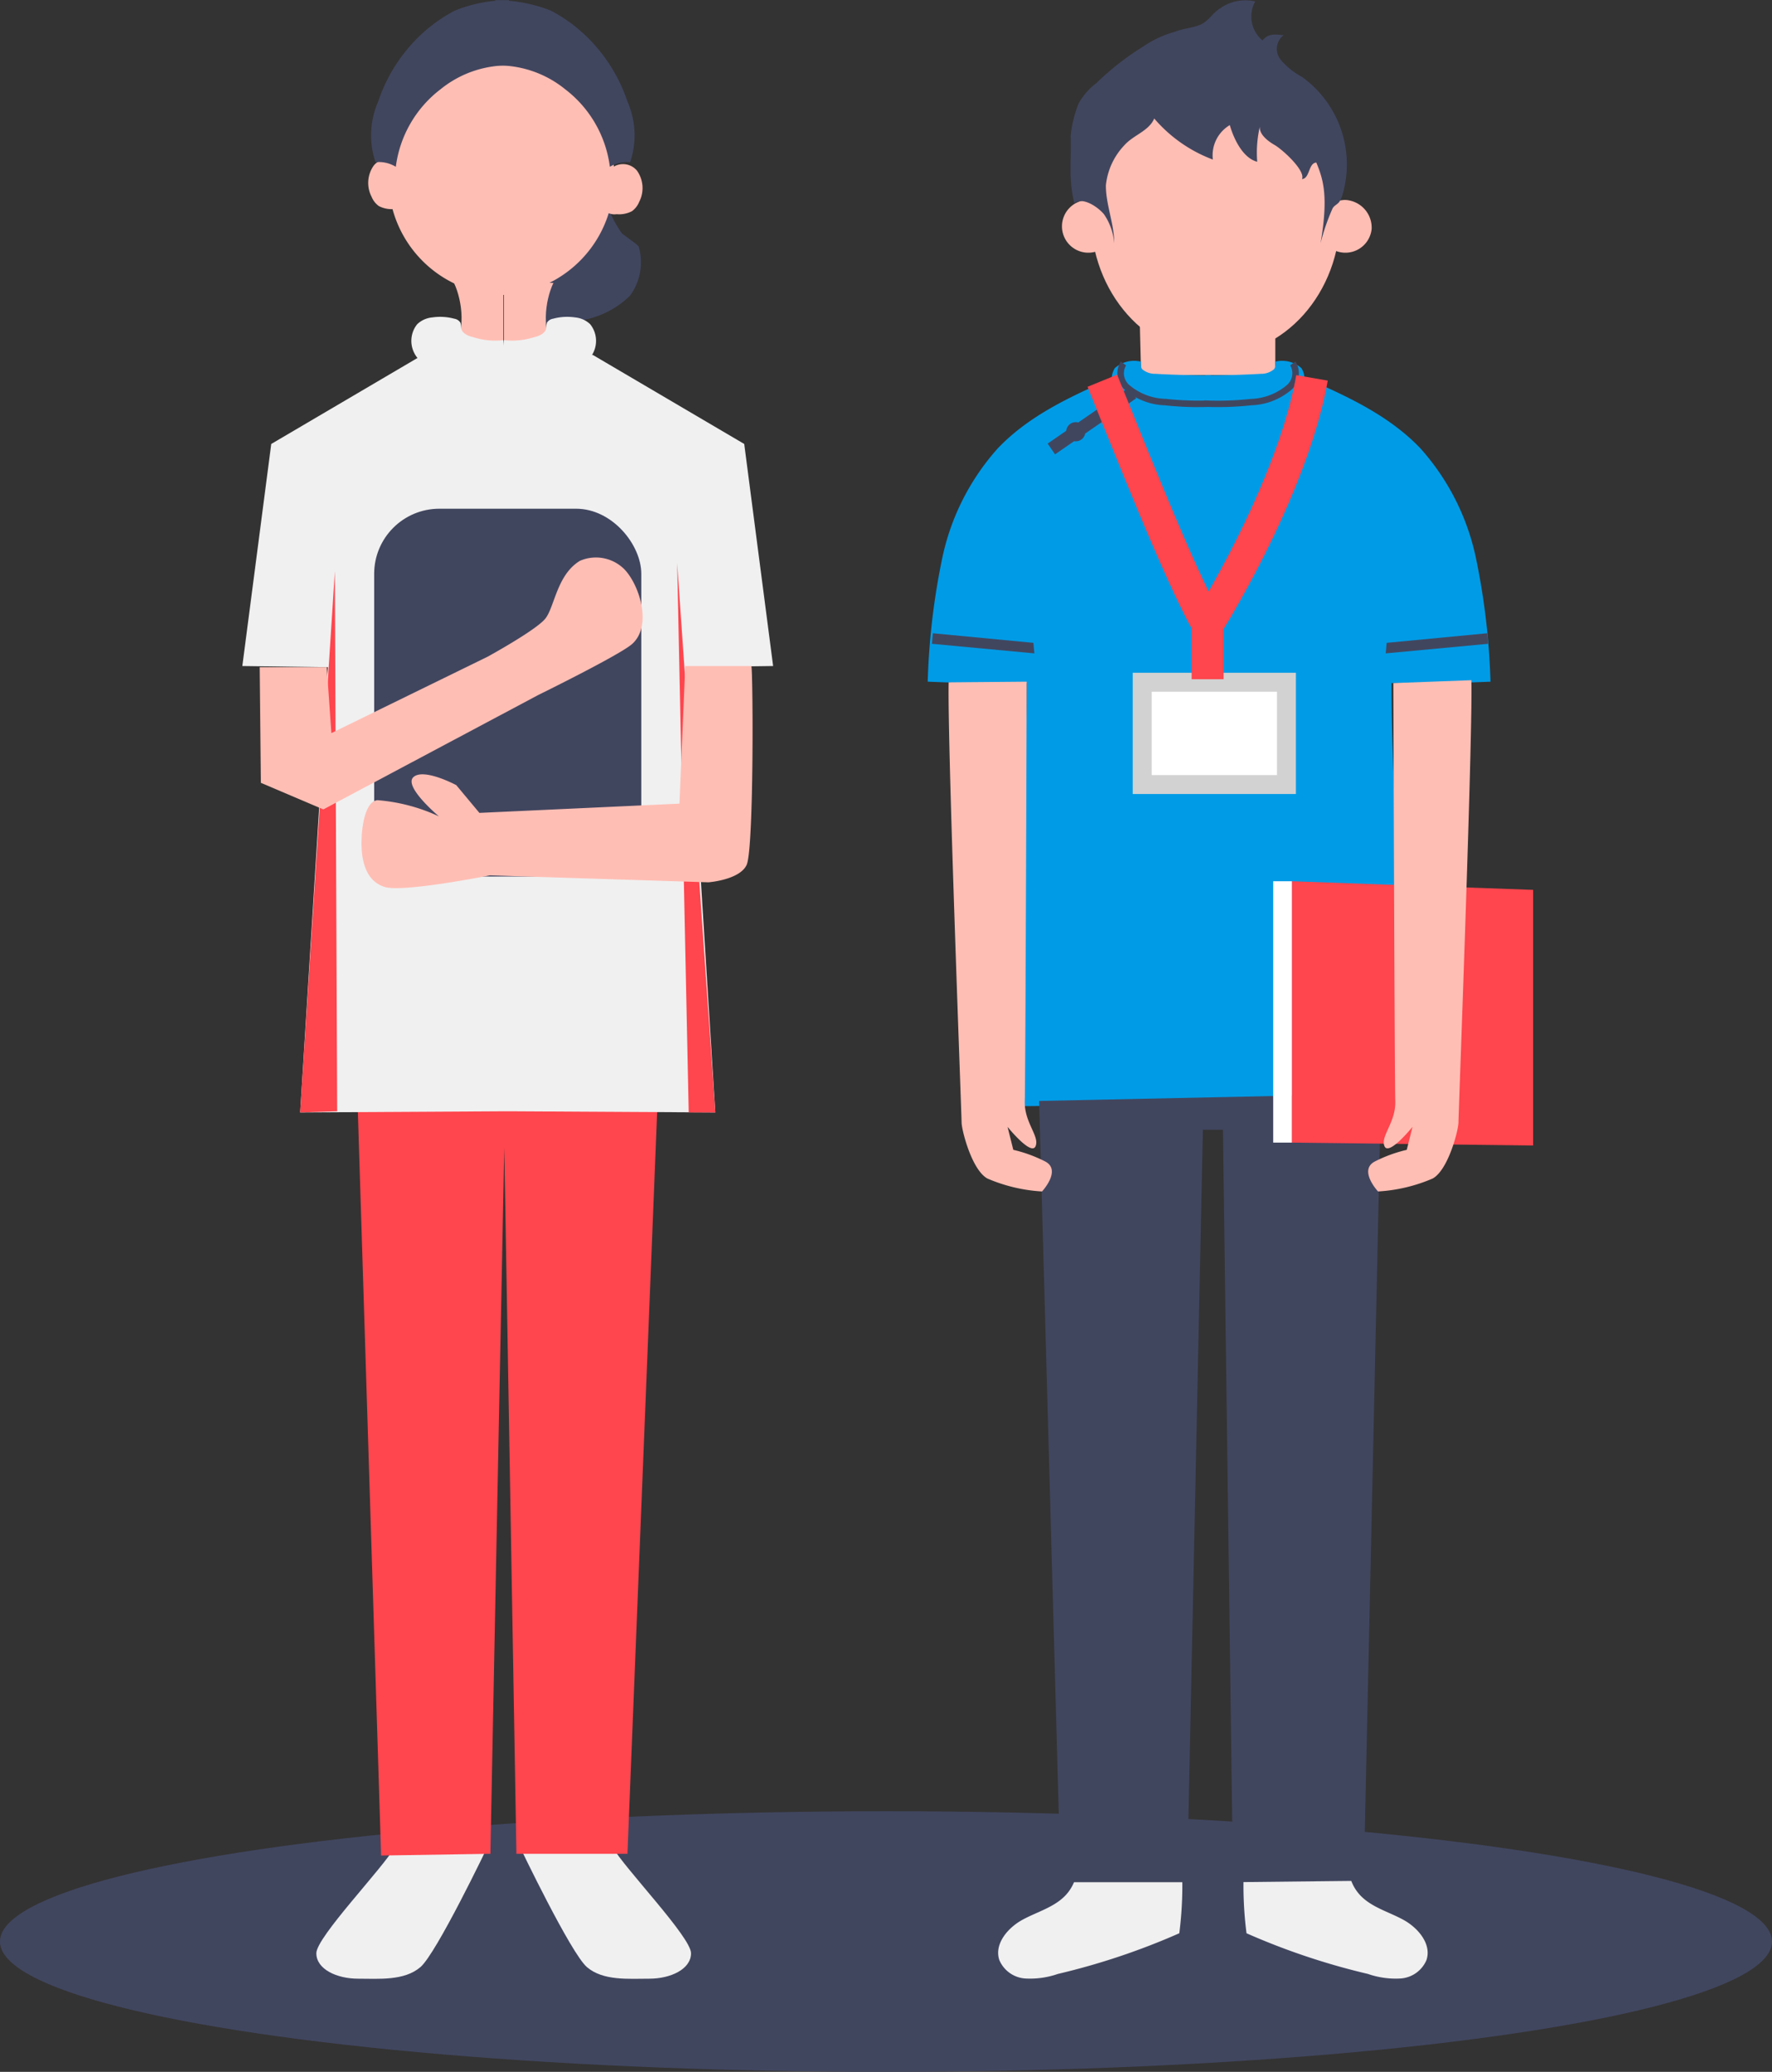 <svg xmlns="http://www.w3.org/2000/svg" xmlns:xlink="http://www.w3.org/1999/xlink" width="136" height="159" viewBox="0 0 136 159">
  <rect x="0" y="0" width="136" height="159" fill="#333333" stroke="none"/>
  <defs>
    <clipPath id="clip-path">
      <rect id="長方形_352" data-name="長方形 352" width="46.471" height="151.861" fill="none"/>
    </clipPath>
    <clipPath id="clip-path-2">
      <rect id="長方形_354" data-name="長方形 354" width="40.739" height="151.861" fill="none"/>
    </clipPath>
  </defs>
  <g id="グループ_1763" data-name="グループ 1763" transform="translate(-572 -4136)">
    <ellipse id="楕円形_192" data-name="楕円形 192" cx="68" cy="10" rx="68" ry="10" transform="translate(572 4275)" fill="#41465f"/>
    <g id="グループ_1739" data-name="グループ 1739" transform="translate(254.808 -90.349)">
      <g id="グループ_512" data-name="グループ 512" transform="translate(388.387 4226.349)">
        <g id="グループ_511" data-name="グループ 511" transform="translate(0 0)" clip-path="url(#clip-path)">
          <path id="パス_1673" data-name="パス 1673" d="M21.564,58.148l6.966-.393c3.342,1.448,6.78,2.961,9.292,5.6a18.254,18.254,0,0,1,4.263,8.429A54.274,54.274,0,0,1,43.2,81.261c-2.607.105-5.106.179-7.6.105.022,10.66,1.268,21.522,1.175,32.181-4.312.19-11.347.09-15.576.074-4.23.016-10.318.2-14.547.22-.094-10.659.932-21.816.954-32.476-2.5.073-5,0-7.6-.105a54.226,54.226,0,0,1,1.115-9.478,18.246,18.246,0,0,1,4.264-8.429c2.511-2.638,5.95-4.151,9.291-5.6l6.966.393" transform="translate(0 -28.946)" fill="#009be6"/>
          <path id="パス_1674" data-name="パス 1674" d="M28.17,62.189a.735.735,0,1,1-.735-.735.735.735,0,0,1,.735.735" transform="translate(-13.382 -30.8)" fill="#41465f"/>
          <path id="パス_1675" data-name="パス 1675" d="M16.925,286.761a3.343,3.343,0,0,1-.888,2.394c-.88.94-2.207,1.28-3.335,1.9s-2.171,1.864-1.76,3.084a2.329,2.329,0,0,0,1.973,1.412,6.5,6.5,0,0,0,2.518-.348,53.34,53.34,0,0,0,9.32-3.122,28.753,28.753,0,0,0,.2-5.049c-2.185-.066-4.372-.119-6.552-.279Z" transform="translate(-5.438 -143.717)" fill="#f0f0f0"/>
          <path id="パス_1676" data-name="パス 1676" d="M56.622,286.761a3.343,3.343,0,0,0,.888,2.394c.88.94,2.207,1.28,3.335,1.9s2.171,1.864,1.76,3.084a2.329,2.329,0,0,1-1.973,1.412,6.5,6.5,0,0,1-2.518-.348,53.34,53.34,0,0,1-9.32-3.122,28.754,28.754,0,0,1-.2-5.049c2.185-.066,4.372-.119,6.552-.279Z" transform="translate(-24.32 -143.717)" fill="#f0f0f0"/>
          <path id="パス_1677" data-name="パス 1677" d="M17.159,168.831l1.653,59.955h9.7l1.213-57.751h1.543l.772,57.751,10.029-.11,1.322-60.4Z" transform="translate(-8.6 -84.34)" fill="#41465f"/>
          <path id="パス_1678" data-name="パス 1678" d="M3.231,104.924c-.11,4.409.992,33.229.992,33.78s.771,3.637,1.984,4.3a12.423,12.423,0,0,0,4.188.992s1.543-1.654.22-2.314a10.747,10.747,0,0,0-2.424-.882l-.441-1.763s1.818,2.259,2.149,1.488-.881-1.819-.827-3.472.147-32.181.147-32.181Z" transform="translate(-1.616 -52.559)" fill="#ffbeb4"/>
          <path id="パス_1679" data-name="パス 1679" d="M32.625,48.859l.11,4.409h10.3V49.024Z" transform="translate(-16.351 -24.487)" fill="#ffbeb4"/>
          <path id="パス_1680" data-name="パス 1680" d="M44.257,22.284c0,5.951-4.285,10.776-9.572,10.776s-9.572-4.825-9.572-10.776S29.4,11.508,34.685,11.508s9.572,4.825,9.572,10.776" transform="translate(-12.586 -5.768)" fill="#ffbeb4"/>
          <path id="パス_1681" data-name="パス 1681" d="M24.721,32.991a2.024,2.024,0,1,1-2.014-2.226,2.128,2.128,0,0,1,2.014,2.226" transform="translate(-10.372 -15.419)" fill="#ffbeb4"/>
          <path id="パス_1682" data-name="パス 1682" d="M64.27,32.991a2.024,2.024,0,1,1-2.014-2.226,2.128,2.128,0,0,1,2.014,2.226" transform="translate(-30.193 -15.419)" fill="#ffbeb4"/>
          <path id="パス_1683" data-name="パス 1683" d="M34.219,9.6a2.7,2.7,0,0,0-1.3,2.645,10.987,10.987,0,0,1-4.5-3.151c-.4.961-1.607,1.273-2.292,2.054a5.223,5.223,0,0,0-1.418,3.08c-.006,1.486.647,2.964.64,4.45a4.549,4.549,0,0,0-.781-2.227c-.508-.614-1.68-1.364-2.285-.846-.449-2.009-.214-2.983-.275-5.18a9.286,9.286,0,0,1,.606-2.48,4.979,4.979,0,0,1,1.36-1.561,21.026,21.026,0,0,1,3.654-2.847,7.945,7.945,0,0,1,2.386-1.1c.589-.243,1.246-.277,1.843-.5.753-.278.98-.911,1.667-1.326a3.354,3.354,0,0,1,2.645-.5A2.391,2.391,0,0,0,36.725,3.1c.444-.535.933-.467,1.626-.4a1.326,1.326,0,0,0-.244,1.863,5.6,5.6,0,0,0,1.633,1.326,8.265,8.265,0,0,1,3.129,9.053,1.99,1.99,0,0,1-.24.54c-.142.206-.423.3-.53.53a16.438,16.438,0,0,0-.916,2.663c.613-3.558.227-4.88-.324-6.2-.611.035-.491,1.232-1.1,1.267.286-.65-1.5-2.273-2.114-2.624s-1.339-.964-1.066-1.62a8.834,8.834,0,0,0-.255,2.916c-1.469-.379-2.1-2.8-2.1-2.8" transform="translate(-11.028 0)" fill="#41465f"/>
          <path id="パス_1684" data-name="パス 1684" d="M35.929,56.649c-1.428,0-2.833-.034-4.258-.116a1.508,1.508,0,0,1-1.011-.349c-.146-.137-.11-.588-.11-.588a2.241,2.241,0,0,0-2,.5,1.588,1.588,0,0,0,.276,2,5.178,5.178,0,0,0,3.27,1.267,25.63,25.63,0,0,0,3.933.126" transform="translate(-14.185 -27.845)" fill="#009be6"/>
          <path id="パス_1685" data-name="パス 1685" d="M42.624,56.649c1.428,0,2.833-.034,4.258-.116a1.508,1.508,0,0,0,1.011-.349c.146-.137.11-.588.11-.588a2.241,2.241,0,0,1,2,.5,1.588,1.588,0,0,1-.276,2,5.178,5.178,0,0,1-3.27,1.267,25.63,25.63,0,0,1-3.933.126" transform="translate(-21.314 -27.845)" fill="#009be6"/>
          <path id="パス_1686" data-name="パス 1686" d="M35.406,59.118a23.877,23.877,0,0,1-2.566-.139,4.989,4.989,0,0,1-3.116-1.222,1.689,1.689,0,0,1-.273-2.143l.4.3a1.2,1.2,0,0,0,.227,1.489,4.483,4.483,0,0,0,2.818,1.079,23.269,23.269,0,0,0,2.97.131V58.6l.571.019a23.373,23.373,0,0,0,2.971-.131A4.483,4.483,0,0,0,42.224,57.4a1.2,1.2,0,0,0,.227-1.489l.4-.3a1.688,1.688,0,0,1-.273,2.143,4.992,4.992,0,0,1-3.116,1.222,23.6,23.6,0,0,1-3.311.127c-.246.008-.495.012-.745.012" transform="translate(-14.623 -27.873)" fill="#41465f"/>
          <path id="パス_1687" data-name="パス 1687" d="M74.561,155.859l-18.515-.22V135.58l18.515.661Z" transform="translate(-28.089 -67.951)" fill="#ff454d"/>
          <rect id="長方形_349" data-name="長方形 349" width="1.433" height="20.058" transform="translate(26.523 67.629)" fill="#fff"/>
          <path id="パス_1688" data-name="パス 1688" d="M75.707,104.648c.11,4.3-.992,33.394-.992,33.945s-.771,3.637-1.984,4.3a12.423,12.423,0,0,1-4.188.992s-1.543-1.653-.22-2.314a10.728,10.728,0,0,1,2.424-.881l.441-1.764s-1.818,2.26-2.149,1.488.881-1.818.827-3.472-.147-32.071-.147-32.071Z" transform="translate(-33.974 -52.448)" fill="#ffbeb4"/>
          <path id="パス_1689" data-name="パス 1689" d="M70.554,98.165l7.715-.735.074.808-7.862.735Z" transform="translate(-35.324 -48.831)" fill="#41465f"/>
          <path id="パス_1690" data-name="パス 1690" d="M8.449,98.165.735,97.43l-.074.808,7.862.735Z" transform="translate(-0.331 -48.831)" fill="#41465f"/>
          <path id="パス_1691" data-name="パス 1691" d="M22.79,65.686a.735.735,0,1,1-.735-.735.735.735,0,0,1,.735.735" transform="translate(-10.685 -32.553)" fill="#41465f"/>
          <line id="線_44" data-name="線 44" y1="4.298" x2="6.227" transform="translate(9.496 30.157)" fill="none" stroke="#41465f" stroke-miterlimit="10" stroke-width="1"/>
          <path id="パス_1692" data-name="パス 1692" d="M26.881,58.358c2.131,5.217,5.73,14.456,8.082,18.717,3.748-6.172,7.054-13.428,8.009-18.938" transform="translate(-13.472 -29.138)" fill="none" stroke="#ff454d" stroke-miterlimit="10" stroke-width="2.452"/>
          <rect id="長方形_350" data-name="長方形 350" width="11.069" height="7.85" transform="translate(16.47 52.358)" fill="#fff"/>
          <rect id="長方形_351" data-name="長方形 351" width="11.069" height="7.85" transform="translate(16.47 52.358)" fill="none" stroke="#d2d2d2" stroke-miterlimit="10" stroke-width="1.454"/>
          <line id="線_45" data-name="線 45" y2="4.261" transform="translate(21.49 47.865)" fill="none" stroke="#ff454d" stroke-miterlimit="10" stroke-width="2.452"/>
        </g>
      </g>
      <g id="グループ_514" data-name="グループ 514" transform="translate(335.791 4226.349)">
        <g id="グループ_513" data-name="グループ 513" transform="translate(0 0)" clip-path="url(#clip-path-2)">
          <path id="パス_1693" data-name="パス 1693" d="M42.452,235.216c.888,1.6,6.035,6.923,6.035,8.165s-1.6,1.953-3.195,1.953-3.55.178-4.793-.888-5.148-9.231-5.148-9.231Z" transform="translate(-14.05 -93.484)" fill="#f0f0f0"/>
          <path id="パス_1694" data-name="パス 1694" d="M15.462,235.216c-.888,1.6-6.035,6.923-6.035,8.165s1.6,1.953,3.195,1.953,3.55.178,4.793-.888,5.148-9.231,5.148-9.231Z" transform="translate(-3.747 -93.484)" fill="#f0f0f0"/>
          <path id="パス_1695" data-name="パス 1695" d="M14.582,137.073l1.864,59.644,8.388-.133L25.9,142.4l.932,54.185h8.521l2.4-59.91Z" transform="translate(-5.796 -54.319)" fill="#ff454d"/>
          <path id="パス_1696" data-name="パス 1696" d="M20.5,103.248l15.8.089-2.13-34.171,6.568-.089L38.52,52.036,26.893,45.2H13.846L2.219,52.036,0,69.077l6.568.089-2.13,34.171,15.8-.089Z" transform="translate(0 -17.965)" fill="#f0f0f0"/>
          <path id="パス_1697" data-name="パス 1697" d="M26.867,35.988c.666,1.4.933,3.794-.133,5.259l3.927.067V35.922s-3.727.066-3.794.066" transform="translate(-10.625 -14.277)" fill="#ffbeb4"/>
          <path id="パス_1698" data-name="パス 1698" d="M43.506,28.351c.136.166,1.271.9,1.32,1.062a4.334,4.334,0,0,1-.674,3.757,7,7,0,0,1-4.114,1.94c-1.275.243-2.513.1-3.805.226a14.012,14.012,0,0,0,.332-4.15,7.788,7.788,0,0,0,2.944-1.894c1.185-1.126,1.754-1.814,2.939-2.939a9.6,9.6,0,0,0,1.058,2" transform="translate(-14.4 -10.474)" fill="#41465f"/>
          <path id="パス_1699" data-name="パス 1699" d="M35.918,16.238a8.936,8.936,0,0,1-8.649,9.2,8.936,8.936,0,0,1-8.649-9.2,8.936,8.936,0,0,1,8.649-9.2,8.936,8.936,0,0,1,8.649,9.2" transform="translate(-7.4 -2.798)" fill="#ffbeb4"/>
          <path id="パス_1700" data-name="パス 1700" d="M18.644,20.8a1.394,1.394,0,0,0-2.173-.059,2.3,2.3,0,0,0-.177,2.406,1.629,1.629,0,0,0,.559.718,2.141,2.141,0,0,0,1.174.227,1.12,1.12,0,0,0,1.016-.381l-.117-2.821" transform="translate(-6.375 -8.05)" fill="#ffbeb4"/>
          <path id="パス_1701" data-name="パス 1701" d="M46.383,21.454a1.394,1.394,0,0,1,2.173-.06,2.3,2.3,0,0,1,.177,2.407,1.632,1.632,0,0,1-.559.718A2.143,2.143,0,0,1,47,24.746a1.118,1.118,0,0,1-1.015-.381l.117-2.821" transform="translate(-18.276 -8.308)" fill="#ffbeb4"/>
          <path id="パス_1702" data-name="パス 1702" d="M27.105,5.022a8.18,8.18,0,0,0-5.369,1.826A8.909,8.909,0,0,0,18.3,12.8a2.484,2.484,0,0,0-1.556-.349,6.444,6.444,0,0,1,.208-4.666,12.4,12.4,0,0,1,2.351-4.153A11.9,11.9,0,0,1,22.833.814a11.015,11.015,0,0,1,4.153-.8c-.09,1.165.07,2.126,0,3Z" transform="translate(-6.52 0)" fill="#41465f"/>
          <path id="パス_1703" data-name="パス 1703" d="M32.206,5.022a8.18,8.18,0,0,1,5.369,1.826A8.909,8.909,0,0,1,41.007,12.8a2.484,2.484,0,0,1,1.556-.349,6.444,6.444,0,0,0-.208-4.666A12.4,12.4,0,0,0,40,3.635,11.9,11.9,0,0,0,36.479.814a11.639,11.639,0,0,0-4.271-.8c.09,1.165.048,2.126.117,3Z" transform="translate(-12.8 0)" fill="#41465f"/>
          <path id="パス_1704" data-name="パス 1704" d="M28.594,42.143a5.577,5.577,0,0,1-2.285-.221c-.409-.095-.883-.288-.956-.7a1.842,1.842,0,0,0-.054-.414.662.662,0,0,0-.466-.31,4.157,4.157,0,0,0-1.71-.1,1.922,1.922,0,0,0-1.146.521,2.044,2.044,0,0,0-.21,2.237c.371.716,1.17,1.249,2.767,1.715a18.308,18.308,0,0,0,4.327.266" transform="translate(-8.557 -16.037)" fill="#f0f0f0"/>
          <path id="パス_1705" data-name="パス 1705" d="M37.12,35.988c-.666,1.4-.932,3.794.133,5.259l-3.927.067V35.922s3.728.066,3.794.066" transform="translate(-13.245 -14.277)" fill="#ffbeb4"/>
          <path id="パス_1706" data-name="パス 1706" d="M33.15,42.143a5.577,5.577,0,0,0,2.285-.221c.409-.095.883-.288.956-.7a1.842,1.842,0,0,1,.054-.414.662.662,0,0,1,.466-.31,4.157,4.157,0,0,1,1.71-.1,1.922,1.922,0,0,1,1.146.521,2.044,2.044,0,0,1,.21,2.237c-.371.716-1.17,1.249-2.767,1.715a18.308,18.308,0,0,1-4.327.266" transform="translate(-13.069 -16.037)" fill="#f0f0f0"/>
          <rect id="長方形_353" data-name="長方形 353" width="20.503" height="28.225" rx="5" transform="translate(10.118 39.041)" fill="#41465f"/>
          <path id="パス_1707" data-name="パス 1707" d="M10.028,72.746,7.365,114.284l2.84-.089Z" transform="translate(-2.927 -28.912)" fill="#ff454d"/>
          <path id="パス_1708" data-name="パス 1708" d="M2.21,79.418,2.3,88.294l4.793,2.041L23.6,81.549s6.247-3.067,7.189-3.905c1.6-1.42.533-4.615-.621-5.769a3.086,3.086,0,0,0-3.373-.621c-1.775,1.065-1.952,3.55-2.662,4.438s-4.438,2.928-4.438,2.928L7.713,84.478l-.355-5.059Z" transform="translate(-0.878 -28.218)" fill="#ffbeb4"/>
          <path id="パス_1709" data-name="パス 1709" d="M55.384,71.715l2.929,42.159H56.271Z" transform="translate(-22.012 -28.502)" fill="#ff454d"/>
          <path id="パス_1710" data-name="パス 1710" d="M40.023,84.823,39.58,95.384l-15.355.71-1.775-2.13s-2.485-1.332-3.284-.621,1.953,3.018,1.953,3.018a13.745,13.745,0,0,0-4.7-1.242c-.9.045-1.242,1.864-1.242,3.284s.355,2.928,1.775,3.373,8.077-.888,8.077-.888l16.775.533s2.392-.18,2.929-1.332c.584-1.252.491-15.527.355-15.266Z" transform="translate(-6.03 -33.71)" fill="#ffbeb4"/>
        </g>
      </g>
    </g>
  </g>
</svg>
